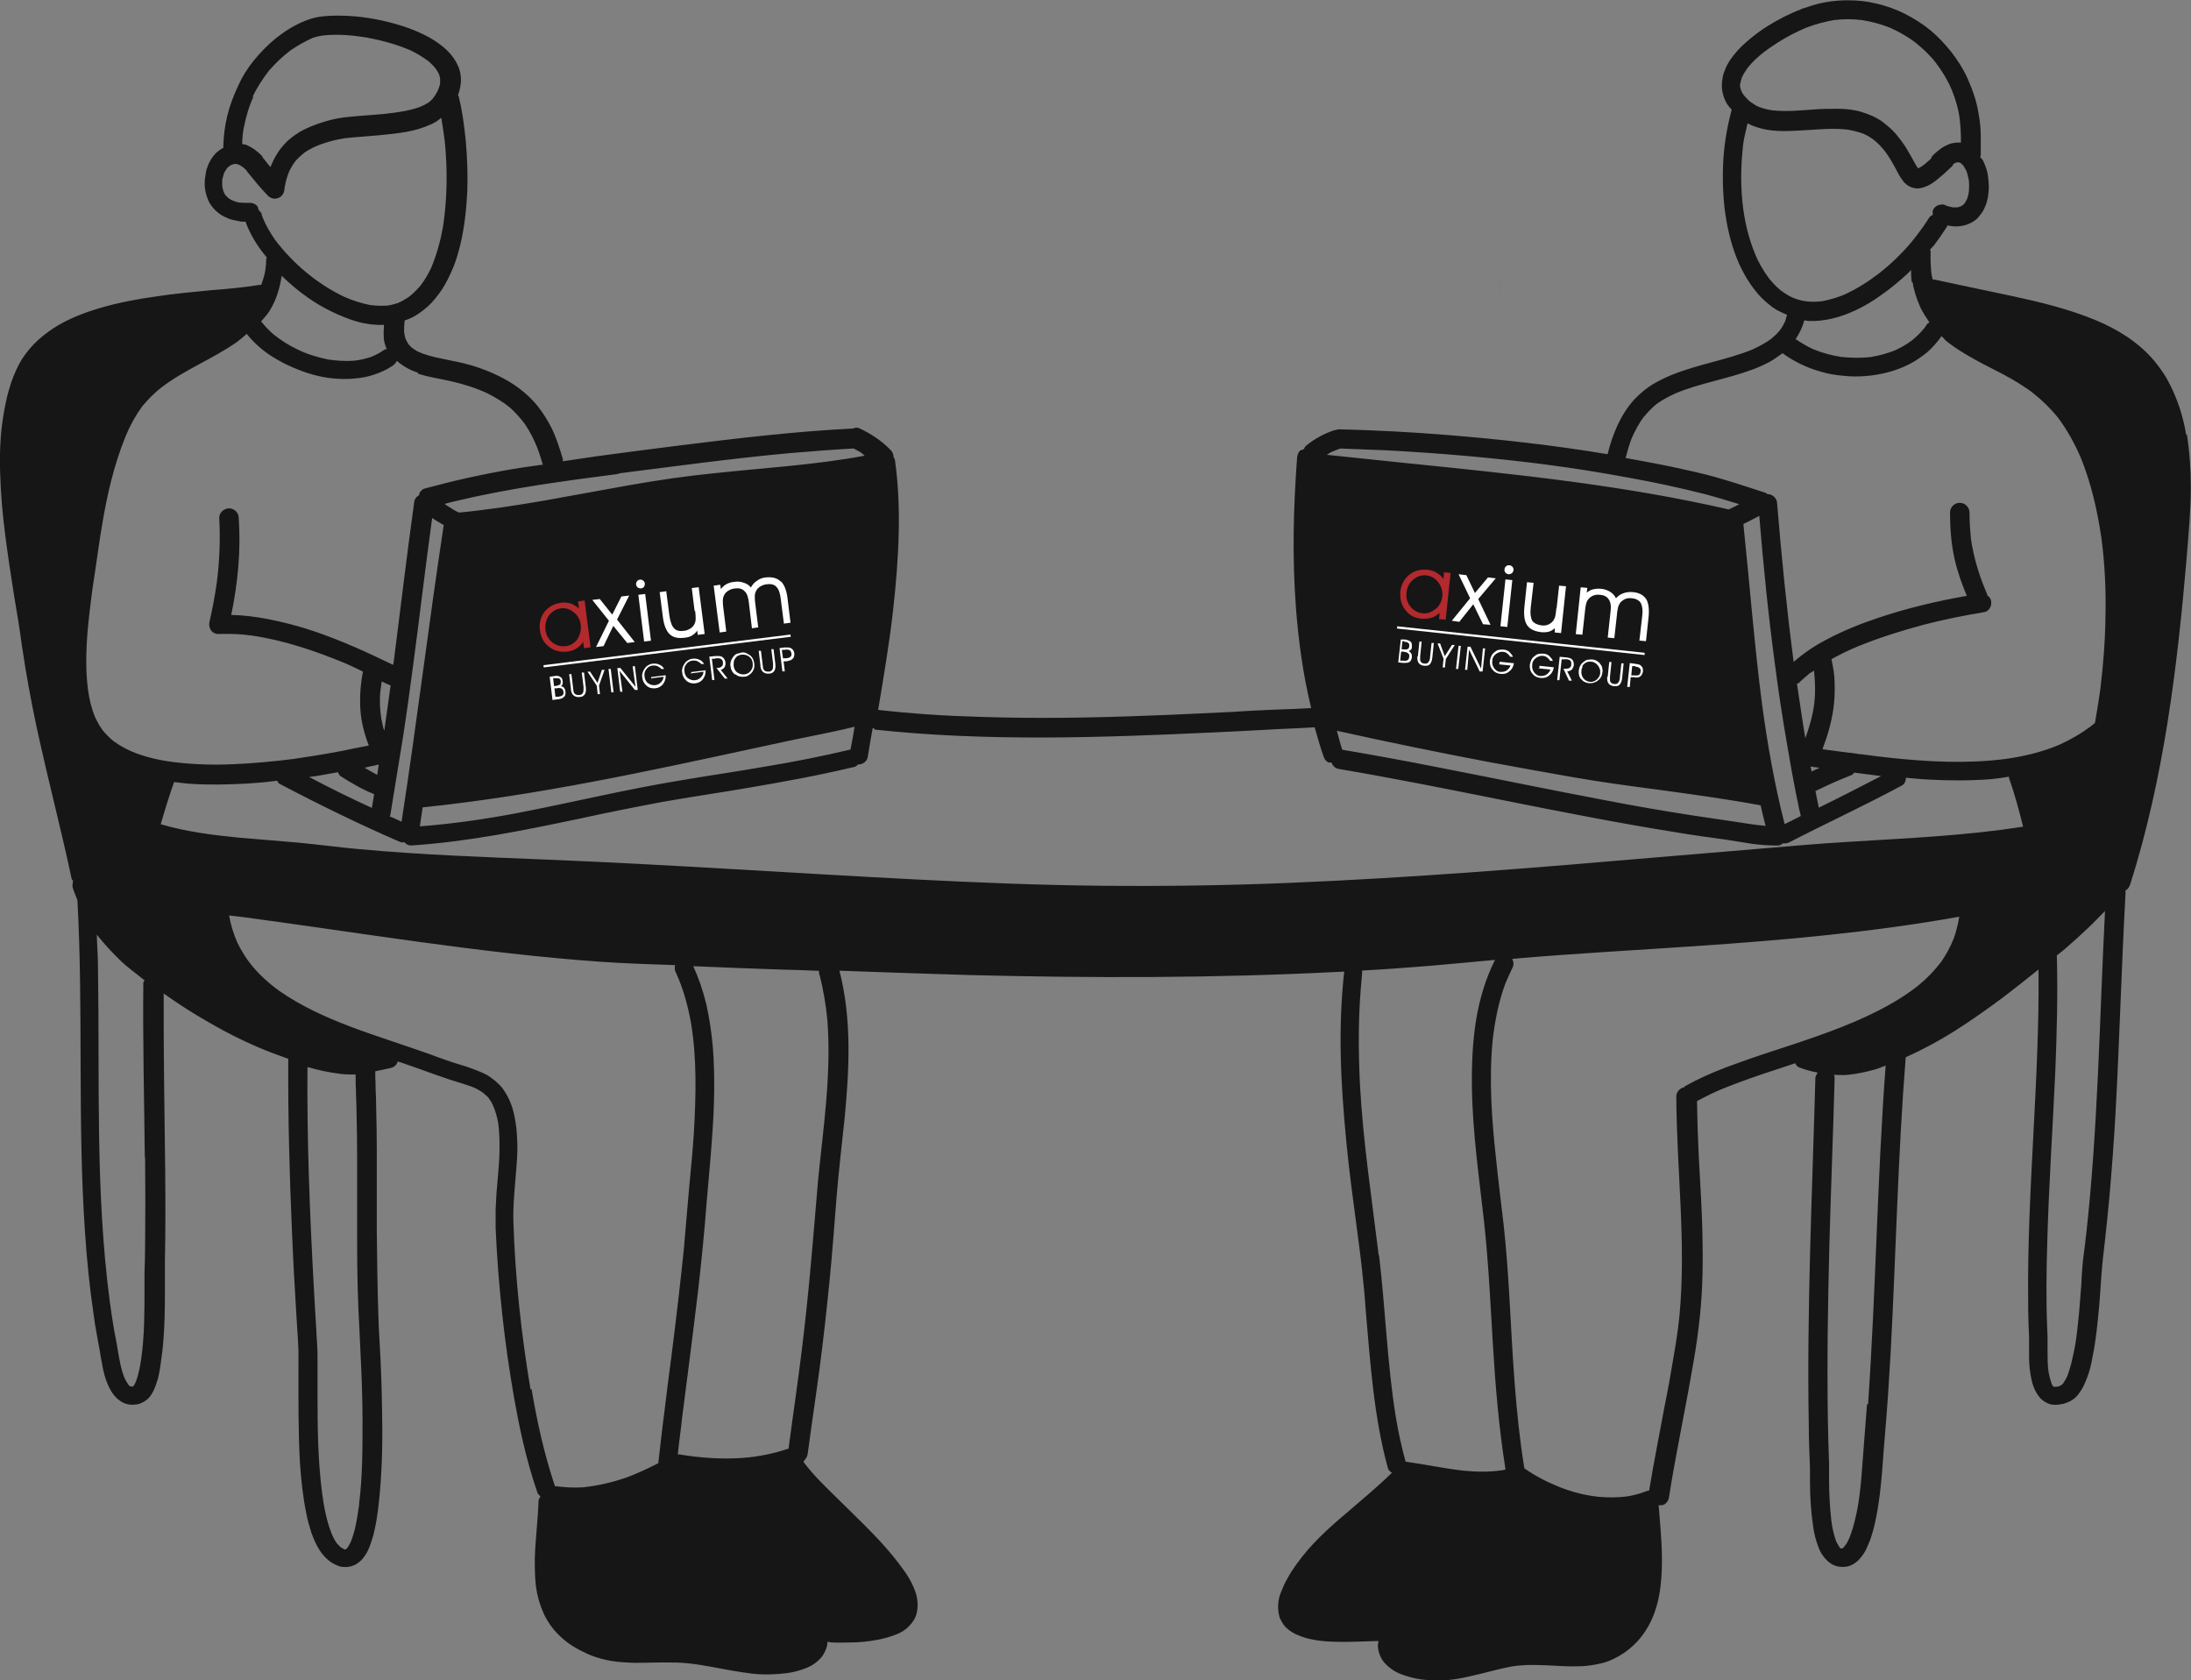 <?xml version="1.0" encoding="UTF-8"?> <svg xmlns="http://www.w3.org/2000/svg" id="Layer_2" data-name="Layer 2" viewBox="0 0 146.01 111.97"><rect x="0" y="0" width="146.01" height="111.97" fill="#808080" stroke="none"/><defs><style> .cls-1 { fill: #b2292e; } .cls-1, .cls-2, .cls-3 { stroke-width: 0px; } .cls-2 { fill: #161616; } .cls-3 { fill: #fff; } </style></defs><g id="Layer_2-2" data-name="Layer 2"><g><path class="cls-2" d="M99.91,18.73h0v.02h0c.06.52.15,1.06.21,1.58-.06-.54-.15-1.06-.21-1.6h0Z"></path><path class="cls-2" d="M145.69,28.99c-.15-.92-.4-1.83-.77-2.68-.17-.42-.37-.81-.6-1.21-.23-.37-.48-.71-.75-1.04-1.04-1.25-2.46-2.12-3.93-2.73-1.81-.75-3.73-1.21-5.64-1.62-1.71-.37-3.41-.71-5.1-1.08h-.1c-.02-.1-.06-.23-.08-.33-.06-.52-.08-1.02-.06-1.54,0-.04-.04-.08-.04-.12.12-.15.27-.27.37-.44.27-.35.5-.71.75-1.08.02-.04.02-.08.04-.1.25.06.5.08.73.06.37-.02.75-.15,1.04-.35.15-.1.27-.21.37-.35.12-.15.23-.29.31-.48.08-.17.15-.33.19-.52.06-.19.08-.4.1-.6.04-.35,0-.71-.04-1.06-.04-.33-.17-.67-.31-.98-.04-.1-.15-.19-.21-.29,0-.04.04-.06.04-.08v-1.33c0-.5-.06-1-.15-1.48-.12-.81-.4-1.58-.73-2.33-.29-.65-.67-1.23-1.1-1.79-.42-.52-.87-1-1.37-1.42-1.06-.85-2.31-1.5-3.64-1.79-.6-.15-1.23-.21-1.85-.21-.79,0-1.58.1-2.35.33-.15.04-.29.1-.44.15h-.02c-.08.02-.19.06-.27.08-.02,0-.04.04-.06.04-.77.29-1.54.69-2.23,1.12-.5.31-.96.67-1.39,1.04-.42.35-.79.77-1.1,1.21-.12.19-.23.37-.31.58-.06.12-.1.27-.15.4-.04.15-.06.31-.08.46-.06.5.06,1.02.31,1.46.08.15.21.27.33.42-.27,1.02-.46,2.06-.54,3.12-.08,1.12-.06,2.27.06,3.39.25,2.06.85,4.14,2.21,5.74.29.35.65.65,1,.92.29.21.62.35.96.5-.04.15-.08.27-.12.42-.1.21-.21.42-.35.6-.17.21-.37.4-.58.58-.4.29-.81.5-1.25.71-1.75.71-3.62.98-5.37,1.69-.46.19-.89.4-1.31.65-.44.27-.81.6-1.17.96-.94,1.02-1.48,2.35-1.81,3.68-3.58-.6-7.18-1-10.8-1.29-2.35-.19-4.72-.31-7.1-.37h0s-.17.02-.25.06h-.06c-.69.23-1.33.58-1.89,1.04-.08.06-.1.17-.15.23-.08.04-.19.04-.25.1-.12.12-.17.27-.19.46-.25,3.31-.33,6.66-.08,9.97.17,2.25.48,4.52,1.02,6.72-.79.04-1.56.08-2.35.1-.94.04-1.87.08-2.81.15-1.89.08-3.77.19-5.66.25-3.79.15-7.58.21-11.36.08-2.23-.06-4.45-.21-6.68-.46.37-2.23.75-4.43,1-6.68.19-1.69.33-3.37.37-5.08.04-1.62-.02-3.27-.25-4.89,0-.08-.08-.15-.1-.21,0-.02.02-.04,0-.06,0-.06-.02-.1-.04-.17-.04-.1-.1-.19-.19-.27-.56-.58-1.27-1.04-2-1.39-.08-.04-.17-.06-.25-.06s-.15.04-.23.06h-.04c-3.83.19-7.66.65-11.45,1.12-1.87.23-3.73.48-5.6.73-.75.1-1.48.23-2.23.33v-.15c-.21-.69-.42-1.37-.73-2.02-.27-.54-.58-1.04-.96-1.52-.69-.85-1.6-1.52-2.6-2-.54-.27-1.1-.48-1.69-.67-.42-.12-.85-.23-1.27-.31-.79-.17-1.62-.29-2.37-.62-.17-.08-.31-.19-.46-.29-.08-.08-.17-.17-.23-.25-.06-.1-.1-.21-.17-.31-.04-.15-.08-.31-.1-.46,0-.27,0-.52.04-.79h0c.1-.04.21-.06.29-.1.46-.19.87-.5,1.23-.81.37-.33.69-.75.98-1.17.29-.46.52-.94.73-1.44s.35-1.02.48-1.54c.27-1.14.4-2.33.46-3.52.04-1.12,0-2.25-.1-3.37-.1-1-.23-2.02-.48-3,0-.02-.04-.04-.04-.06.19-.52.27-1.08.12-1.62-.23-.81-.83-1.44-1.5-1.89-.37-.27-.79-.48-1.21-.67-.42-.19-.85-.35-1.29-.48-.94-.29-1.89-.48-2.87-.58-.42-.04-.81-.06-1.23-.06s-.85.02-1.27.08c-.37.06-.71.17-1.04.31-.69.29-1.31.69-1.87,1.14-.54.44-1.02.94-1.46,1.48-.42.52-.77,1.08-1.04,1.69-.29.62-.54,1.27-.71,1.96s-.25,1.37-.27,2.08c0,.02.02.04.02.06-.19.1-.37.23-.52.37-.27.29-.46.6-.58.98-.06.15-.08.29-.1.44-.04.21-.06.42-.06.62,0,.4.1.79.27,1.17.19.37.48.67.81.89.19.12.4.21.6.29.25.08.52.12.77.17h.27c.31.87.83,1.69,1.42,2.39,0,.04-.04.06-.04.12,0,.25-.02.48-.06.73-.04.33-.17.67-.27.98h-.15c-1.06.17-2.12.27-3.2.35-1.23.12-2.46.23-3.68.42-1.23.17-2.46.4-3.66.75-1.12.33-2.23.75-3.2,1.39-.46.31-.89.65-1.29,1.06-.37.4-.71.83-.96,1.31-.56,1.06-.85,2.21-1.04,3.39C.01,28.95-.03,30.24.01,31.53c.04,1.42.17,2.83.35,4.22.17,1.31.37,2.64.58,3.95.19,1.1.37,2.21.52,3.33.27,1.83.6,3.64.98,5.43.4,1.83.83,3.64,1.27,5.47.37,1.54.73,3.06,1.06,4.62,0,.06.06.08.1.15,0,.04-.04.1-.02.15h0c-.02.1-.04.21,0,.31.08.29.21.56.31.83.4,7.35,0,14.71.5,22.06.12,1.85.31,3.73.58,5.56.06.44.12.87.21,1.31.06.35.12.69.19,1.04.06.44.15.85.23,1.29.1.5.27,1,.54,1.46.25.42.67.81,1.17.89.15,0,.27.04.42,0,.12,0,.25-.02.37-.08.21-.08.37-.19.52-.33.27-.29.42-.65.54-1.02.15-.4.21-.81.27-1.23.08-.54.15-1.08.19-1.62.08-1.02.1-2.04.1-3.06v-2.23c.04-1.94.04-3.87.02-5.83-.04-4-.12-7.99-.1-11.99,1.02.73,2.06,1.39,3.14,2,1,.58,2.04,1.1,3.1,1.56.67.29,1.35.54,2.06.79-.02,3.85.08,7.72.25,11.57.08,1.94.19,3.87.31,5.83.04.69.1,1.39.12,2.08v1.08c0,2.12-.02,4.27.1,6.39.08,1.12.19,2.23.42,3.33.08.46.21.89.35,1.33.15.4.31.79.54,1.14.21.33.48.62.81.83.12.08.27.15.42.21s.27.08.44.08c.25.02.54-.06.77-.19.25-.15.44-.35.6-.6.17-.23.27-.52.37-.79.1-.29.19-.58.25-.89.19-.81.27-1.62.35-2.46.17-1.85.19-3.75.15-5.6-.02-1.52-.08-3.06-.17-4.58-.04-.6-.06-1.23-.08-1.83-.06-1.81-.08-3.64-.1-5.45v-5.47c0-.89-.02-1.79-.04-2.66,0-.46-.02-.94-.04-1.39,0-.23,0-.46-.02-.69v-.44c.35-.06.73-.15,1.08-.23.21-.06.35-.21.42-.42.4.12.77.27,1.17.4.62.21,1.25.46,1.89.67.58.21,1.19.37,1.79.58.29.1.56.25.81.42.12.1.25.21.37.33.12.17.23.33.31.52.17.37.27.77.35,1.17.1.73.1,1.48.08,2.21-.04.81-.12,1.62-.19,2.43-.02.37-.04.75-.06,1.12v1.25c.04.96.1,1.91.17,2.85.15,1.89.35,3.81.62,5.7.27,1.85.58,3.73,1,5.56.27,1.19.6,2.37,1,3.54.04.1.12.15.19.23v.02c-.04.08-.12.17-.12.27-.04,1.27-.21,2.54-.25,3.83,0,.65,0,1.27.08,1.91.08.6.25,1.19.5,1.75.25.56.62,1.08,1.06,1.5.54.54,1.21.92,1.89,1.23.79.35,1.66.52,2.54.56.83.06,1.66,0,2.5,0,.56,0,1.12,0,1.66.06.56.06,1.1.15,1.64.25.87.17,1.75.33,2.64.44.77.08,1.54.06,2.31-.04.44-.06.83-.17,1.25-.33.31-.12.6-.29.83-.52.25-.21.42-.5.52-.79.06-.15.08-.29.08-.44.1,0,.21.04.31.04.37.02.77,0,1.17,0,.6,0,1.21-.06,1.81-.17.46-.08.89-.21,1.31-.37.31-.12.62-.31.85-.56.23-.23.42-.52.5-.85.08-.33.08-.67.02-1.02-.06-.33-.19-.65-.33-.94-.15-.31-.33-.6-.54-.89-.5-.71-1.06-1.37-1.64-2-.65-.69-1.31-1.35-2-2.02-.62-.62-1.27-1.23-1.89-1.87-.42-.42-.81-.87-1.17-1.35.04-.04.06-.08.08-.12h0c.12-.12.19-.27.21-.44.25-1.89.54-3.79.79-5.68.25-1.89.46-3.81.65-5.7s.33-3.81.48-5.7c.15-1.77.35-3.52.54-5.29.31-3.25.48-6.6-.35-9.8,2.87.1,5.76.21,8.64.29,8.2.21,16.38.21,24.58-.21.15,0,.29-.02.42-.02-.21,1.87-.27,3.75-.23,5.64.04,1.89.19,3.81.37,5.7s.44,3.79.69,5.68c.12.94.25,1.85.35,2.79.1.89.19,1.81.25,2.73.31,3.54.54,7.12,1.48,10.55.04.15.15.23.27.31-.98.96-2.02,1.81-3.06,2.71-1.21,1.02-2.37,2.08-3.29,3.37-.21.29-.42.6-.6.94-.19.31-.33.65-.46.98-.19.48-.23,1.02-.1,1.54.02.12.08.23.15.35.04.08.08.15.12.21.08.1.15.19.25.27.1.1.23.19.33.25.19.12.4.21.62.29s.46.15.69.19c.69.15,1.42.17,2.12.17.77,0,1.56-.04,2.33-.06,0,.12-.04.23-.04.33.02.33.12.65.29.92.19.29.46.52.75.71.12.08.27.15.4.21.21.08.44.17.67.23.52.15,1.08.21,1.62.23.89.04,1.79-.12,2.64-.33.85-.19,1.69-.44,2.54-.6.35-.06.73-.08,1.08-.1.42,0,.81,0,1.23.02.79.04,1.58.1,2.39.06.4-.02.79-.08,1.19-.17.42-.08.81-.25,1.19-.46.27-.15.54-.33.77-.52.27-.23.52-.46.73-.73.81-.98,1.21-2.21,1.35-3.45.15-1.27.1-2.56,0-3.85-.04-.5-.08-.98-.12-1.48,0-.02-.02-.04-.02-.06.12,0,.27,0,.4-.06.12-.08.25-.23.29-.4.29-1.89.67-3.77,1.02-5.66.19-.94.35-1.87.52-2.83.17-.94.33-1.89.44-2.85.25-1.91.31-3.85.27-5.76-.02-1.89-.15-3.79-.25-5.68-.06-1.23-.1-2.46-.12-3.7.31-.17.65-.33.98-.5.89-.42,1.83-.75,2.75-1.08.94-.33,1.87-.62,2.81-.94.06.08.1.19.21.25.42.17.85.29,1.29.37-.06.1-.12.21-.15.33-.21,7.72-.58,15.46-.44,23.18,0,.94.04,1.87.08,2.81v.92c0,1,.06,2,.21,3,.06.46.17.89.33,1.33.08.21.17.42.29.58.15.21.31.4.52.54.33.25.81.31,1.21.21.21-.06.4-.17.56-.31.17-.12.27-.29.4-.44.1-.15.19-.29.25-.44.1-.23.21-.46.29-.71.15-.46.27-.92.35-1.37.21-1.02.31-2.04.4-3.08.06-.73.1-1.46.17-2.21.17-1.91.29-3.85.4-5.76.35-6.53.48-13.09,1-19.6,1.12-.5,2.19-1.08,3.23-1.73,1.12-.71,2.21-1.48,3.27-2.27.79-.6,1.58-1.23,2.35-1.85.08,7.37-.77,14.71-.69,22.06,0,.46,0,.92.02,1.37,0,.37.04.75.04,1.12v1.29c0,.52.06,1.02.17,1.52.1.46.29.89.6,1.23.17.17.37.29.6.37.27.08.56.06.83,0,.1,0,.21-.06.33-.1.1-.04.21-.08.31-.15.17-.1.31-.23.42-.37.12-.17.23-.31.33-.5.1-.21.21-.44.29-.67.17-.44.27-.89.35-1.35.23-1.1.33-2.23.44-3.35.08-.92.12-1.85.21-2.77.04-.52.12-1.04.17-1.56.1-.94.21-1.89.29-2.83.17-1.89.31-3.79.42-5.7.27-4.91.4-9.82.67-14.71,0-.06,0-.1-.02-.17h.04c.15-.1.23-.23.29-.4,2.25-7.08,3.14-14.48,3.77-21.85.12-1.54.27-3.08.27-4.62,0-1.19-.08-2.37-.27-3.56l-.04.1ZM127.46,18.81c.08.56.27,1.1.5,1.64.17.37.4.71.62,1.04-.06.04-.15.08-.19.15-.04.06-.08.12-.12.19-.25.31-.54.6-.85.85-.35.27-.73.48-1.14.67-.52.21-1.06.35-1.6.44-.65.08-1.31.06-1.96,0-.65-.1-1.29-.27-1.89-.52-.42-.19-.79-.42-1.17-.67.27-.4.46-.81.58-1.25.1,0,.21.04.33.04.5.02,1-.04,1.48-.15.56-.12,1.1-.33,1.6-.56.58-.27,1.14-.6,1.66-.98.67-.46,1.29-.98,1.87-1.52.06-.06.1-.12.17-.19.02.29,0,.56.06.85l.04-.04ZM115.98,5.56c.02-.12.06-.27.1-.4.1-.21.23-.42.37-.62.33-.42.73-.79,1.17-1.12.81-.6,1.69-1.12,2.62-1.52.08-.04.17-.06.25-.1.56-.21,1.12-.35,1.71-.46.62-.08,1.27-.08,1.89,0,.65.1,1.25.27,1.85.5.6.27,1.19.6,1.71,1,.52.42,1,.87,1.39,1.39.42.56.77,1.14,1.04,1.79.25.62.44,1.27.52,1.94.06.52.08,1.02.08,1.54h-.19c-.12,0-.25.02-.35.04-.17.02-.33.1-.48.17s-.27.15-.37.23c-.19.15-.37.29-.54.48-.04.04-.04.1-.06.15-.15.12-.27.25-.42.37-.12.1-.27.19-.42.27h-.04s0-.02-.02-.04c-.15-.21-.27-.46-.4-.69-.21-.37-.42-.75-.69-1.1-.17-.23-.35-.46-.56-.67-.21-.21-.44-.4-.67-.58-.42-.31-.92-.52-1.42-.67s-1.04-.21-1.56-.21-1.02,0-1.52.04c-.96.06-1.91.17-2.87.06-.31-.04-.6-.12-.89-.23-.21-.08-.37-.21-.56-.33-.15-.12-.29-.27-.42-.42-.08-.1-.15-.21-.19-.33-.04-.08-.06-.19-.08-.27v-.29.08ZM117.85,18.5c-.35-.48-.67-1.02-.89-1.58-.4-.96-.65-1.98-.79-3-.19-1.44-.17-2.89,0-4.33.06-.46.19-.92.29-1.37.52.27,1.1.42,1.69.48.81.08,1.64,0,2.46-.04.83-.06,1.69-.12,2.52-.02.35.06.71.15,1.04.27.25.1.48.25.69.4.29.23.54.5.77.79.29.4.54.83.77,1.27.08.17.17.33.27.48.06.1.15.19.21.29.08.08.19.17.27.23.17.12.4.17.6.19.25,0,.5-.08.73-.19.27-.12.5-.31.73-.5.31-.25.62-.54.92-.83.02-.02,0-.06.04-.1.04-.02.08-.06.12-.08.04,0,.1-.04.15-.04h.08s.04,0,.08.02c.04,0,.06.04.1.06.04.04.1.1.15.15.06.1.12.21.19.33.08.21.12.42.17.65.02.25.02.48,0,.73-.02.17-.06.33-.12.5-.04.08-.1.19-.15.27-.04.04-.08.1-.15.15-.04.04-.1.06-.15.08-.06.02-.12.04-.19.06h-.31c-.19-.04-.4-.08-.56-.17-.15-.06-.35,0-.5.06-.15.08-.25.23-.29.37,0,.08.02.15.02.23-.08.06-.17.08-.23.17-.29.46-.6.89-.94,1.33-.35.46-.75.89-1.17,1.31s-.81.75-1.25,1.1c-.73.56-1.52,1.06-2.37,1.44-.48.19-.96.33-1.46.42-.35.04-.69.04-1.04,0-.29-.04-.58-.12-.85-.23-.29-.12-.54-.29-.81-.48-.31-.25-.58-.54-.83-.85h0ZM109.59,27.74c.23-.29.5-.56.77-.79.42-.31.87-.54,1.33-.75,1.62-.67,3.39-.94,5.06-1.56.42-.15.81-.33,1.21-.54.29-.17.56-.37.83-.56h0c.77.56,1.64.98,2.56,1.23.48.15.98.23,1.48.27.5.06,1,.06,1.5.02,1.02-.08,2-.33,2.91-.79.44-.23.83-.5,1.21-.81.35-.31.67-.69.94-1.06.1.1.19.21.29.31.75.6,1.6,1.08,2.46,1.54.89.46,1.79.89,2.62,1.44.27.17.54.35.79.56.58.46,1.1.98,1.58,1.56.62.83,1.12,1.73,1.52,2.66.71,1.73,1.12,3.56,1.39,5.39.23,1.73.31,3.48.27,5.22-.02,1.64-.15,3.29-.35,4.91-.1.73-.23,1.46-.35,2.19-.1.08-.21.17-.31.25-.65.48-1.33.87-2.08,1.21-1.14.48-2.35.77-3.58.94-2.56.33-5.16.19-7.7-.08-.62-.06-1.25-.15-1.85-.23-.17,0-.31-.04-.48-.06-.08,0-.15-.02-.23-.04h-.12c-.31-.04-.6-.08-.92-.12-.29-.04-.6-.08-.89-.12.33-.87.6-1.77.73-2.71.08-.56.1-1.12.08-1.71,0-.52-.1-1.06-.21-1.58.56-.31,1.14-.6,1.75-.85,1.42-.58,2.89-1.04,4.37-1.44,1.35-.35,2.71-.62,4.08-.85.15-.02.31-.17.37-.29.08-.15.1-.33.06-.5-.04-.15-.15-.25-.25-.33,0-.02,0-.06-.02-.1-.04-.1-.08-.19-.12-.29-.44-1.06-.77-2.19-.94-3.33-.06-.6-.1-1.19-.1-1.79,0-.35-.29-.65-.65-.65s-.65.29-.65.65c0,1.04.08,2.1.31,3.12.19.83.48,1.64.81,2.43-2.02.35-4.02.83-5.95,1.48-1.19.4-2.35.87-3.45,1.46-.77.4-1.48.89-2.14,1.46-.46-3.5-.81-7.01-1.1-10.53,0-.17-.06-.33-.19-.46s-.29-.19-.46-.19h0s-.06-.06-.1-.08c-.92-.29-1.81-.6-2.73-.87-.87-.27-1.75-.48-2.62-.67-1.33-.31-2.66-.54-4-.79.12-.46.25-.92.42-1.35.23-.5.48-.98.81-1.42l.04.02ZM89.46,49.99c-.15-.42-.25-.87-.37-1.29,3.37.75,6.74,1.44,10.11,2.08,1.89.35,3.77.69,5.66,1.02,1.87.33,3.77.58,5.66.83,2.27.31,4.54.62,6.81,1.04.1.46.21.92.33,1.37-.71-.06-1.42-.19-2.12-.29-.94-.15-1.89-.27-2.83-.42-1.87-.29-3.77-.62-5.64-.98-3.75-.71-7.47-1.48-11.22-2.21-2.12-.42-4.25-.81-6.37-1.17h-.02ZM118.93,54.92c-.67-2.62-1.14-5.29-1.5-7.95-.52-4-.83-8.03-1.25-12.05.35-.17.71-.35,1.06-.54.27,3.29.6,6.6,1.04,9.86.23,1.79.5,3.58.81,5.35.15.85.29,1.73.46,2.58.08.46.17.89.27,1.35.04.23.08.46.15.67,0,.06.02.12.04.19-.35.19-.71.35-1.08.54h0ZM120.89,44.68v.04c.08.75.1,1.52,0,2.27s-.33,1.5-.58,2.21c-.21-1.21-.37-2.43-.56-3.64.04-.02.08,0,.12-.04.23-.23.48-.44.73-.65.08-.06.19-.1.27-.17l.02-.02ZM120.72,51.42c0-.1-.04-.21-.06-.33h.06-.04c.19.02.4.06.58.08-.19.08-.35.15-.54.25h0ZM121.2,53.8c-.04-.17-.06-.33-.1-.5-.04-.21-.08-.4-.12-.6h.04c.56-.27,1.12-.54,1.69-.77.19-.08.37-.15.56-.23.04-.02.1-.04.15-.06.06-.04.08-.08.15-.15.6.08,1.19.15,1.79.23-1.37.71-2.75,1.42-4.14,2.1v-.02ZM103.09,30.97c1.79.23,3.58.52,5.37.85,1.75.31,3.5.69,5.2,1.12.62.17,1.25.35,1.85.54.12.04.25.08.4.12-.23.12-.48.25-.71.35-7.03-1.62-14.23-2.35-21.41-3.08-1.79-.19-3.58-.37-5.37-.56.08-.04.15-.1.23-.15.21-.1.44-.19.67-.27h0c1.02.04,2.04.08,3.06.12,3.6.19,7.18.5,10.74.96l-.02-.02ZM58.27,48.62c7.51.81,15.09.54,22.62.19,1.12-.06,2.25-.1,3.37-.17s2.25-.1,3.35-.17c.19.67.37,1.31.6,1.96.06.17.15.29.29.37.06.04.15,0,.23.02.08.21.23.37.46.42,7.51,1.27,14.94,3.02,22.46,4.22,1.12.19,2.27.35,3.39.5.56.08,1.12.19,1.69.27.58.08,1.17.12,1.75.12.12,0,.23-.06.33-.15.15.02.29,0,.42-.06,2.5-1.29,5.04-2.46,7.51-3.79.19-.1.27-.31.27-.52.48.04.98.1,1.46.12,1.39.08,2.79.08,4.18-.02.42-.04.83-.1,1.23-.17v.08c.37,1.06.67,2.14.94,3.25-3.89.62-7.83.77-11.74,1.02-2.06.12-4.1.31-6.16.48s-4.14.35-6.2.52c-8.26.71-16.55,1.39-24.85,1.73-4.14.17-8.28.23-12.42.19s-8.26-.21-12.4-.42c-8.26-.42-16.52-1-24.79-1.33-4.1-.17-8.2-.31-12.3-.69-1.37-.12-2.75-.31-4.14-.44-1.31-.12-2.62-.21-3.93-.33-1.75-.17-3.5-.4-5.18-.89.27-.94.56-1.87.89-2.81.4.04.79.1,1.19.12,1.23.08,2.46.04,3.66-.02.67-.04,1.35-.1,2.02-.19.04.08.08.17.17.21,2.6,1.37,5.24,2.66,7.93,3.83.04.02.1.04.15.06.08.02.17,0,.23,0,.12.15.31.23.52.21,3.75-.25,7.43-1,11.09-1.77,1.83-.4,3.68-.77,5.54-1.12,1.85-.33,3.73-.6,5.6-.92,2.37-.4,4.74-.83,7.1-1.39.06,0,.1-.02.17-.04.08-.04.15-.08.21-.15.31,0,.6-.19.65-.52.1-.65.21-1.27.33-1.91h.04l.1.08ZM25.43,45.41c.19.1.4.19.6.27-.15,1.02-.27,2.02-.42,3.02-.04-.1-.08-.23-.1-.33-.15-.62-.21-1.25-.19-1.89,0-.35.08-.71.12-1.08l-.02.02ZM28.78,34.51c.25.17.52.33.79.48-1,6.58-1.79,13.19-2.81,19.77-.27-.12-.52-.25-.79-.35,0-.02.04-.04.04-.08.27-1.71.56-3.41.83-5.1.27-1.73.5-3.45.73-5.18.42-3.16.79-6.35,1.23-9.53h-.02ZM28.23,53.8c7.58-.79,15-2.41,22.43-4.02,1.19-.25,2.37-.52,3.56-.75.92-.19,1.83-.37,2.73-.6-.08.5-.17,1.02-.27,1.52-1.85.44-3.7.81-5.58,1.12-1.87.33-3.77.6-5.64.92-3.7.6-7.37,1.5-11.07,2.21-2.12.4-4.27.71-6.41.87.06-.42.12-.85.19-1.27h.06ZM25.24,50.95c-.04.23-.06.46-.1.69-.29-.15-.56-.31-.85-.48.08,0,.19-.04.27-.06.23-.04.46-.1.69-.15ZM22.53,51.49s.08.19.19.25c.33.21.67.42,1,.6.4.23.79.42,1.21.58h0c-.04.31-.1.62-.15.92-1.42-.65-2.81-1.33-4.18-2.06.33-.04.65-.08.98-.15.31-.06.65-.12.96-.17v.02ZM41.22,31.55c3.79-.48,7.58-1,11.38-1.35,1.42-.12,2.83-.23,4.25-.31h.04c.15.08.31.17.46.25.1.06.19.17.27.23-3.33.62-6.7.81-10.05,1.17-1.87.19-3.75.46-5.6.79-1.87.33-3.77.69-5.64,1.02-1.89.33-3.81.62-5.74.81h0c-.23-.1-.44-.23-.65-.37-.1-.06-.21-.12-.31-.21.23-.06.44-.12.67-.17,3.6-.87,7.26-1.35,10.93-1.83v-.02ZM27.88,24.91c.71.23,1.46.33,2.19.5.83.19,1.64.44,2.43.81.52.27,1.02.56,1.48.94.37.33.71.71,1,1.1.35.52.62,1.06.85,1.64.12.33.23.67.33,1.02,0,.02.02.02.04.04-.69.1-1.39.19-2.08.31-1.96.33-3.91.77-5.83,1.29-.15.04-.29.19-.35.33v.1c-.17.1-.29.23-.33.42-.48,3.45-.89,6.91-1.33,10.36-.02.19-.04.35-.08.54-1.71-.83-3.45-1.62-5.24-2.23-1.02-.35-2.08-.62-3.14-.83-.79-.15-1.6-.25-2.41-.27.44-2.12.65-4.29.5-6.45,0-.17-.06-.33-.19-.46s-.29-.19-.46-.19c-.33,0-.67.29-.65.65.08,1.46.02,2.91-.17,4.35-.12.85-.29,1.73-.48,2.56-.04.17-.02.33.06.5.1.19.33.33.56.31.73-.02,1.44,0,2.16.1,2.16.31,4.25,1.02,6.26,1.85.4.17.79.37,1.19.56-.17.85-.23,1.71-.17,2.58.06.81.27,1.6.56,2.35h-.04c-.21.04-.4.08-.6.12-.46.08-.89.19-1.35.27-1,.19-2.02.35-3.04.5-1.33.17-2.66.29-4.02.35-1.33.06-2.68.02-4.02-.15-.92-.12-1.85-.33-2.71-.69-.44-.19-.85-.42-1.25-.71-.25-.21-.48-.44-.69-.69-.21-.27-.37-.58-.52-.89-.25-.6-.4-1.23-.48-1.87-.25-1.98-.04-4,.21-5.97.08-.69.19-1.37.29-2.04.15-.98.27-1.94.44-2.91.33-2,.79-4.02,1.56-5.91.29-.71.65-1.37,1.1-2,.4-.48.83-.92,1.31-1.29,1.56-1.19,3.41-1.89,5.02-3.02.23-.17.44-.35.65-.54.5.62,1.12,1.17,1.81,1.58.4.25.81.46,1.25.65s.87.35,1.33.48c.89.25,1.83.35,2.75.27.48-.04.94-.12,1.37-.27s.85-.33,1.23-.6c.04-.04.08-.06.12-.1.06-.06.1-.15.15-.21.4.35.87.62,1.37.77l.04.06ZM20.51,19.83c.5.35,1.04.67,1.6.94.56.27,1.12.5,1.71.67.54.15,1.12.23,1.69.21h.08c-.02.33-.04.67,0,1.02.04.21.1.42.19.6-.06,0-.12,0-.17.04-.29.21-.58.35-.89.48-.37.12-.75.21-1.14.25-.56.04-1.14,0-1.71-.08-.71-.15-1.39-.35-2.04-.67-.58-.27-1.12-.62-1.62-1.02-.29-.25-.56-.54-.81-.85.21-.25.42-.46.58-.73.44-.71.67-1.5.79-2.31.54.52,1.12,1.02,1.73,1.44l.02.02ZM16.81,6.49c.31-.65.69-1.23,1.12-1.79.44-.5.92-.96,1.44-1.35.46-.31.96-.6,1.48-.83.25-.08.54-.15.81-.17.92-.08,1.85,0,2.77.15,1.02.19,2.02.46,2.96.87.42.21.81.44,1.19.73.17.15.33.31.46.48.08.12.15.23.21.35.04.1.06.21.08.31v.33c-.04.17-.08.31-.15.46-.1.21-.23.4-.35.56-.08.08-.17.17-.25.23-.19.12-.4.23-.6.31-.75.27-1.56.37-2.35.46-.83.08-1.64.12-2.48.21-.83.08-1.64.31-2.41.62-.35.15-.71.31-1.02.54-.19.12-.37.27-.54.42-.17.15-.31.33-.46.5-.27.35-.48.73-.65,1.14,0,.04-.04.08-.04.12-.19-.21-.35-.44-.54-.67v-.04c-.17-.19-.35-.33-.54-.48-.19-.12-.37-.23-.58-.31-.08-.02-.15-.02-.23-.04,0-.35.04-.71.1-1.06.15-.75.35-1.46.67-2.14l-.08.08ZM17.37,14.15s-.1-.12-.15-.19c-.02-.08-.02-.17-.08-.23-.1-.12-.29-.21-.44-.21-.25,0-.52,0-.77-.02-.17-.04-.31-.08-.46-.15-.1-.04-.19-.1-.27-.17l-.19-.19c-.04-.08-.1-.17-.12-.25-.04-.1-.06-.23-.08-.33v-.44c.04-.15.08-.29.12-.44.06-.1.12-.21.19-.31.06-.06.12-.12.19-.17.04-.02.1-.06.15-.08.04,0,.08-.02.15-.04h.15c.06,0,.12.04.19.06.1.06.21.12.29.19.06.06.15.12.21.21v.02c.46.56.89,1.1,1.39,1.62.17.17.4.25.62.19.1-.02.21-.08.29-.15.12-.12.19-.27.21-.46,0-.06,0-.1.02-.17.06-.37.17-.73.31-1.06.12-.23.25-.46.42-.67.17-.19.37-.37.58-.54.33-.23.69-.4,1.06-.54.42-.15.83-.27,1.25-.35.29-.06.58-.1.89-.12,1.19-.1,2.39-.17,3.58-.37.58-.1,1.14-.27,1.69-.52.23-.1.44-.25.65-.42.08.52.17,1.04.23,1.56.19,1.89.17,3.83-.12,5.72-.17.94-.42,1.85-.79,2.73-.21.44-.46.87-.77,1.25-.23.25-.46.48-.73.69-.23.15-.46.29-.73.4-.25.08-.5.15-.75.17-.35.02-.73,0-1.08-.04-.6-.12-1.19-.31-1.75-.56-.92-.44-1.77-1-2.54-1.64s-1.46-1.37-2.06-2.16c-.31-.46-.6-.94-.81-1.46-.04-.1-.08-.23-.1-.33l-.02-.02ZM9.67,77.13c.02,1.94.02,3.87,0,5.83,0,.62-.02,1.27-.04,1.89v1c0,1.54,0,3.1-.21,4.64-.08.54-.17,1.08-.37,1.6-.04.08-.08.19-.15.27,0,0-.02.02-.04.04h-.17s-.04-.02-.06-.04c-.04-.04-.08-.08-.1-.12-.08-.12-.17-.27-.23-.4-.25-.62-.35-1.27-.46-1.91-.06-.42-.15-.83-.23-1.25-.1-.62-.21-1.27-.29-1.91-.98-7.37-.67-14.82-.79-22.25,0-.75-.06-1.48-.08-2.23.48.6,1.02,1.19,1.58,1.73.5.48,1.06.87,1.6,1.31-.02.06-.08.1-.08.19-.04,3.87.06,7.76.1,11.63l.02-.02ZM23.93,100.25c0,.1-.02.21-.04.31-.1.73-.23,1.48-.5,2.16-.06.15-.15.29-.23.42-.04.04-.06.08-.1.1,0,0-.02,0-.04.02h-.02s-.06,0-.08-.02c-.06-.04-.15-.08-.21-.12-.08-.08-.17-.17-.25-.25-.15-.21-.27-.44-.37-.69-.33-.83-.5-1.75-.62-2.64-.29-2.21-.31-4.43-.31-6.64v-2.58c0-.56-.06-1.12-.08-1.69-.06-.98-.12-1.94-.17-2.91-.27-4.87-.46-9.74-.42-14.61.73.21,1.48.37,2.23.46.33.04.67.04.98.04v.31c0,.23,0,.46.02.69,0,.5.04,1,.04,1.52.02.98.04,1.94.04,2.91v5.81c0,1.89.04,3.81.15,5.7.02.44.04.85.06,1.29.08,1.62.15,3.23.15,4.85,0,1.85,0,3.7-.23,5.54l.02.02ZM35.35,92.57c-.62-3.7-1.02-7.45-1.14-11.2-.02-.77.04-1.54.1-2.29.06-.81.15-1.62.17-2.43,0-.77-.04-1.56-.21-2.33-.12-.58-.35-1.17-.69-1.66-.12-.19-.27-.35-.44-.5-.15-.15-.33-.27-.5-.4-.33-.23-.73-.37-1.12-.52-.44-.17-.87-.29-1.29-.42-.52-.17-1.02-.35-1.52-.54-1.81-.65-3.64-1.21-5.43-1.89-1.62-.62-3.23-1.35-4.66-2.35-.67-.48-1.29-1.04-1.81-1.66-.4-.48-.73-1.02-1-1.58-.25-.58-.44-1.17-.54-1.79.29.04.58.06.87.1,7.93,1.06,15.84,2.41,23.81,2.98,1.69.12,3.37.17,5.06.23,0,.02-.04.02-.04.06v.17c0,.12.04.23.1.31v.02c.48,1.04.77,2.16.98,3.29.4,2.41.33,4.89.19,7.33-.08,1.21-.19,2.39-.31,3.6-.12,1.27-.21,2.54-.33,3.81v-.02.17-.08c-.25,2.46-.54,4.91-.85,7.37-.17,1.27-.33,2.52-.48,3.79-.15,1.12-.27,2.25-.4,3.37-.67.35-1.33.65-2.02.92-.98.35-1.98.58-3,.69-.62.04-1.25,0-1.87-.08-.71-2.12-1.19-4.29-1.56-6.49l-.06.06ZM54.6,64.91c.27,1.02.44,2.06.54,3.12.27,3.54-.27,7.08-.62,10.59-.08.89-.15,1.81-.23,2.73-.08.96-.17,1.91-.25,2.87-.17,1.91-.37,3.81-.6,5.7-.27,2.21-.6,4.41-.89,6.62-.98.33-2,.54-3.04.62-1.42.1-2.83,0-4.22-.23-.04,0-.08,0-.12-.02h0c.08-.83.21-1.64.29-2.46.12-.96.25-1.91.37-2.87.25-1.91.48-3.83.71-5.72.21-1.87.4-3.73.54-5.6.12-1.48.27-2.93.37-4.41.15-2,.21-4,.06-5.99-.08-.98-.23-1.98-.44-2.93-.21-.87-.5-1.73-.87-2.54,2,.08,4.02.17,6.01.23.79.02,1.58.04,2.37.08v.21h.02ZM91.88,83.68c-.46-3.79-1.04-7.55-1.25-11.38-.12-2.39-.12-4.79.12-7.16,0-.08,0-.15.02-.23v-.23c1.5-.08,2.98-.19,4.47-.31,1.46-.12,2.91-.27,4.39-.4-.62,1.23-1.02,2.58-1.25,3.93-.25,1.5-.31,3.04-.29,4.56.04,3,.48,5.99.81,8.97.29,2.66.42,5.37.58,8.05.17,2.83.4,5.64.85,8.45-.1.02-.19.06-.29.06-.83.12-1.69.1-2.52.02-1.29-.15-2.56-.42-3.85-.6-.27-.98-.48-1.96-.65-2.96-.58-3.58-.69-7.2-1.12-10.8l-.04.02ZM114.93,71.17c-.92.35-1.81.75-2.66,1.23,0,0,0,.04-.04.06-.29.06-.52.31-.52.62.02,4.87.67,9.74.21,14.61-.1.98-.25,1.94-.42,2.91-.17,1.02-.35,2.04-.56,3.06-.35,1.89-.73,3.79-1.04,5.68h-.08c-.42.17-.85.29-1.29.37-.67.1-1.35.1-2.02.04-.92-.1-1.79-.33-2.64-.67-.81-.33-1.58-.73-2.29-1.23v-.02c-.6-3.7-.77-7.45-.98-11.18-.1-1.69-.21-3.37-.4-5.06-.17-1.46-.35-2.89-.5-4.35-.29-2.62-.48-5.27-.23-7.91.15-1.29.4-2.58.85-3.79.15-.35.31-.71.48-1.06.1-.19.06-.4-.02-.58.15,0,.29-.02.46-.04,3.91-.33,7.85-.54,11.78-.81,5.89-.4,11.76-.92,17.56-1.96,0,0-.02.02-.02.04-.04.27-.1.52-.17.79-.06.23-.12.44-.21.67-.21.52-.48,1.02-.81,1.5-.44.58-.94,1.1-1.5,1.56-1.08.87-2.31,1.54-3.56,2.12-2.04.94-4.18,1.62-6.33,2.33-1.02.33-2.04.69-3.04,1.06l-.02-.02ZM124.42,93.57c-.08,1.17-.19,2.33-.27,3.52-.06.85-.12,1.71-.23,2.54-.06.52-.15,1.02-.27,1.52-.1.46-.23.89-.4,1.33-.08.19-.17.37-.29.52-.04.04-.08.1-.12.15,0,0-.04.02-.06.04h-.1s-.04,0-.04-.02c-.04-.02-.06-.06-.08-.1-.06-.1-.12-.21-.19-.33-.17-.46-.27-.94-.33-1.42-.1-.89-.15-1.81-.15-2.71v-1.1c-.04-.96-.06-1.94-.08-2.89-.06-3.87,0-7.74.1-11.61.1-3.7.25-7.41.35-11.13,0-.08,0-.19-.06-.25.31,0,.62.04.94,0,.6-.06,1.21-.19,1.79-.35.25-.06.5-.19.73-.27-.56,7.51-.65,15.05-1.17,22.56l-.06.02ZM139.01,82.37c-.06.65-.17,1.29-.23,1.94-.04.44-.06.87-.08,1.31-.08,1.12-.17,2.23-.31,3.35-.06.5-.15,1-.27,1.5-.08.42-.21.83-.35,1.23-.08.17-.17.33-.27.48-.04.04-.08.08-.12.12-.02,0-.04.02-.06.04-.08.04-.17.06-.27.08h-.19s-.04-.04-.06-.06c-.04-.06-.08-.12-.1-.21-.08-.25-.15-.5-.19-.77-.06-.46-.06-.89-.06-1.35v-.6c0-.27,0-.56-.02-.83-.08-1.91-.06-3.83,0-5.76.1-3.85.37-7.68.54-11.53.1-2.54.17-5.06.1-7.6v-.04c.25-.19.48-.37.71-.58.46-.4.89-.79,1.33-1.21.4-.37.77-.77,1.17-1.17-.37,7.22-.46,14.48-1.27,21.69l.02-.02Z"></path></g><g><rect class="cls-3" x="36.16" y="43.31" width="16.59" height=".15" transform="translate(-5 5.8) rotate(-7.07)"></rect><path class="cls-1" d="M38.49,42.58c-.21.29-.46.44-.79.48s-.62-.04-.89-.25c-.27-.21-.42-.5-.46-.83s.04-.69.23-.96c.21-.27.48-.44.81-.48.31-.04.6.06.85.27.27.21.42.5.46.83.04.35-.04.67-.23.96M38.54,40.52c-.15-.12-.31-.23-.48-.29-.21-.06-.44-.1-.67-.06-.46.06-.83.27-1.1.6-.27.35-.37.77-.31,1.23s.25.83.6,1.1c.33.27.75.37,1.19.33.25-.02.46-.1.67-.23.17-.1.31-.25.42-.42l.06.42.44-.06-.4-3.12-.44.06.06.44h-.04Z"></path><path class="cls-3" d="M52.02,38.75c-.23-.23-.56-.31-.98-.27-.23.02-.44.1-.6.23-.17.1-.29.25-.4.44-.12-.15-.27-.25-.46-.31-.21-.08-.44-.1-.67-.06-.21.02-.37.08-.54.17-.12.08-.25.19-.33.31l-.04-.29-.44.06.4,3.12.44-.06-.19-1.52c-.04-.27-.04-.46-.04-.56s.02-.21.06-.29c.06-.15.15-.25.27-.33.12-.08.27-.15.44-.17.29-.04.5,0,.67.17.17.15.25.4.29.73l.21,1.75.42-.06-.19-1.52c-.04-.27-.04-.46-.04-.56s.02-.21.06-.29c.06-.15.15-.25.27-.33.12-.08.27-.15.44-.17.29-.04.52,0,.67.17.15.15.25.42.29.81l.21,1.64.44-.06-.19-1.56c-.06-.56-.21-.96-.44-1.19"></path><rect class="cls-3" x="42.73" y="39.6" width=".46" height="3.14" transform="translate(-4.74 5.6) rotate(-7.07)"></rect><path class="cls-3" d="M46.32,40.69c.04.27.04.46.04.56s-.02.21-.06.29c-.06.15-.15.25-.27.33-.12.08-.27.15-.44.17-.29.04-.52,0-.67-.17-.15-.15-.25-.44-.31-.83l-.21-1.64-.44.06.21,1.62c.06.56.23.96.44,1.17.23.23.56.31,1.02.25.21-.02.4-.08.52-.17.12-.08.23-.17.31-.31l.04.29.46-.06-.4-3.12-.46.06.19,1.54.02-.04Z"></path><polygon class="cls-3" points="41.41 39.75 40.8 40.96 39.97 39.92 39.47 39.98 40.58 41.37 39.72 43.12 40.22 43.06 40.87 41.71 41.8 42.85 42.3 42.79 41.12 41.29 41.93 39.69 41.41 39.75"></polygon><path class="cls-3" d="M42.72,39.21c.17,0,.27-.17.25-.33s-.17-.27-.33-.25-.27.17-.25.33.17.27.33.25"></path><path class="cls-3" d="M37.14,45.85c.12,0,.23,0,.29.04.06.04.1.1.12.21s0,.17-.06.23-.15.08-.27.1h-.21l-.06-.56h.21l-.02-.02ZM36.98,45.2c.12,0,.23,0,.29.02.06.04.1.1.1.19,0,.1,0,.17-.06.21s-.17.08-.31.1h-.08l-.06-.52h.12ZM36.87,46.64l.33-.04c.19-.02.31-.08.4-.17.08-.08.1-.21.08-.35,0-.08-.04-.17-.08-.23-.04-.06-.12-.1-.21-.12.04-.04.08-.08.1-.15.02-.06.02-.12,0-.19,0-.15-.06-.23-.17-.29-.08-.06-.23-.08-.4-.04l-.29.04.19,1.56.04-.02ZM38.04,45.91c.02.21.08.35.19.44.1.08.23.12.4.1.17,0,.27-.08.35-.19.06-.1.08-.27.06-.46l-.12-.98h-.15l.12.98c0,.17,0,.29-.04.37s-.12.15-.25.15c-.06,0-.12,0-.19-.02s-.1-.06-.15-.12c0-.02-.04-.06-.04-.1s-.02-.08-.02-.17l-.12-.98h-.15l.12,1-.02-.02ZM40.28,44.64h-.17l-.29.87-.5-.75h-.17l.62.94.06.56h.15l-.06-.58.37-1.04h-.02ZM40.7,44.58h-.15l.19,1.56h.15l-.19-1.56ZM41.33,44.52h-.19l.19,1.58h.15l-.19-1.39,1.02,1.27h.19l-.19-1.58h-.15l.19,1.37-1.02-1.27v.02ZM43.43,45.2l.79-.1c0,.15-.08.27-.17.37-.1.1-.23.17-.37.19-.19.02-.33-.02-.48-.12s-.23-.27-.25-.46,0-.33.12-.48c.1-.15.25-.23.44-.25.1,0,.21,0,.29.04s.17.08.27.19h.19c-.08-.15-.21-.25-.33-.29-.12-.06-.27-.08-.42-.06-.1,0-.21.04-.31.1-.08.04-.17.12-.23.21-.06.08-.12.19-.15.29s-.04.21-.02.31c.02.23.12.42.29.56.17.15.37.19.58.17s.4-.12.52-.29.19-.35.17-.58l-.96.12v.15l.02-.06ZM46.09,44.87l.79-.1c0,.15-.08.27-.17.37-.1.1-.23.17-.37.19-.19.02-.33-.02-.48-.12s-.23-.27-.25-.46,0-.33.12-.48c.1-.15.25-.23.44-.25.1,0,.21,0,.29.04s.17.08.27.19h.19c-.08-.15-.21-.25-.33-.29-.12-.06-.27-.08-.42-.06-.1,0-.21.04-.31.1-.08.04-.17.12-.23.21-.06.08-.12.19-.15.29s-.04.21-.02.31c.02.23.12.42.29.56.17.15.37.19.58.17s.4-.12.52-.29.19-.35.17-.58l-.96.12v.15l.02-.06ZM47.69,43.87h.23s.08.02.12.04c.04.02.08.06.1.1.02.04.04.08.04.15,0,.08,0,.17-.06.23s-.12.1-.23.12h-.15l.56.71h.19l-.46-.58c.1-.02.19-.08.25-.17.06-.1.08-.21.06-.33,0-.08-.04-.15-.08-.23-.04-.06-.1-.12-.17-.15-.04-.02-.1-.04-.17-.04h-.23l-.42.04.19,1.56h.15l-.17-1.42h.23v-.04ZM48.9,44.06s.08-.19.15-.25c.04-.06.1-.1.17-.12.06-.04.12-.06.21-.06.17-.02.33.02.48.12s.23.25.25.44c.02.19,0,.35-.12.5-.1.15-.25.23-.42.25s-.33-.02-.48-.12-.23-.27-.25-.46c0-.1,0-.19.02-.29M49,44.93c.17.15.37.19.58.17.12,0,.23-.04.31-.1.1-.06.17-.12.25-.23.06-.08.1-.17.12-.27s.02-.21,0-.31-.04-.21-.1-.31c-.04-.08-.12-.17-.21-.23s-.19-.1-.27-.15c-.1-.02-.21-.04-.31,0s-.21.04-.29.08c-.08.04-.17.12-.23.21-.06.08-.12.19-.15.29s-.04.21-.02.31c.02.23.12.42.29.56M50.67,44.35c.02.21.08.35.19.44.1.08.23.12.4.1.17,0,.27-.08.35-.19.06-.1.08-.27.06-.46l-.12-.98h-.15l.12.98c0,.17,0,.29-.04.37s-.12.15-.25.15c-.06,0-.12,0-.19-.02s-.1-.06-.15-.12c0-.02-.04-.06-.04-.1s0-.08-.02-.17l-.12-.98h-.15l.12,1-.02-.02ZM52.33,43.29c.12,0,.23,0,.29.04.06.04.1.1.12.21s0,.17-.06.23-.15.08-.27.1h-.23l-.08-.56h.21l.02-.02ZM52.15,44.74h.15l-.08-.67h.21s.17-.04.21-.06c.06,0,.1-.04.15-.08.06-.04.1-.1.12-.17s.04-.15.02-.23c0-.08-.04-.15-.08-.21-.04-.06-.1-.1-.19-.15-.04,0-.08-.02-.15-.02h-.23l-.33.04.19,1.56.02-.02Z"></path></g><g><rect class="cls-3" x="101.29" y="34.41" width=".15" height="16.59" transform="translate(48.1 138.94) rotate(-83.89)"></rect><path class="cls-1" d="M95.66,40.58c-.27.23-.56.33-.87.29s-.6-.19-.81-.46-.29-.58-.25-.92.19-.67.46-.87c.27-.23.56-.31.89-.27.31.04.56.19.77.46s.29.58.27.92c-.04.35-.19.65-.46.87M96.18,38.58c-.1-.17-.25-.29-.42-.4-.19-.12-.4-.19-.65-.21-.46-.04-.87.06-1.21.35-.33.27-.54.67-.58,1.12s.06.85.33,1.21.62.54,1.08.58c.25.02.48,0,.71-.08.19-.06.35-.17.5-.31l-.04.42.44.04.33-3.12-.44-.04-.04.44h-.02Z"></path><path class="cls-3" d="M109.71,39.94c-.17-.27-.46-.44-.89-.48-.23-.02-.44,0-.65.08-.19.06-.35.19-.48.33-.08-.17-.21-.31-.37-.42-.19-.12-.4-.19-.62-.21-.21-.02-.4,0-.56.04-.15.04-.27.12-.4.21l.04-.31-.44-.04-.33,3.12.44.04.17-1.52c.02-.27.06-.44.08-.54.02-.1.06-.19.12-.27.08-.12.21-.21.33-.27.15-.06.29-.08.46-.06.29.02.48.12.6.31.12.17.17.44.12.79l-.19,1.75.44.04.17-1.52c.02-.27.06-.44.08-.54.02-.1.08-.19.12-.27.08-.12.21-.21.33-.27s.29-.08.46-.06c.29.02.5.15.6.31.1.19.15.48.1.87l-.19,1.64.44.04.17-1.58c.06-.56,0-.98-.17-1.25"></path><rect class="cls-3" x="98.81" y="39.96" width="3.14" height=".46" transform="translate(49.74 135.73) rotate(-83.89)"></rect><path class="cls-3" d="M103.72,40.52c-.02.27-.06.46-.08.56s-.08.19-.12.27c-.08.12-.21.21-.33.27-.15.06-.29.08-.46.06-.29-.04-.5-.15-.62-.31-.1-.19-.15-.48-.1-.89l.19-1.64-.44-.04-.17,1.62c-.06.56,0,.98.17,1.23.17.27.48.42.94.48.21.02.4,0,.54-.04.12-.04.27-.12.37-.23v.29l.42.04.33-3.12-.46-.04-.17,1.54v-.04Z"></path><polygon class="cls-3" points="99.16 38.48 98.29 39.52 97.72 38.33 97.2 38.27 97.97 39.87 96.75 41.37 97.25 41.44 98.18 40.27 98.83 41.6 99.33 41.64 98.51 39.92 99.68 38.54 99.16 38.48"></polygon><path class="cls-3" d="M100.53,38.27c.17,0,.31-.1.33-.27s-.1-.31-.27-.33-.31.1-.33.27.1.31.27.33"></path><path class="cls-3" d="M93.58,43.45c.12,0,.21.04.27.1s.08.12.06.23-.04.17-.1.21-.17.06-.29.04h-.21l.06-.6h.21v.02ZM93.58,42.77c.12,0,.23.04.27.08.06.04.08.12.06.21,0,.1-.04.17-.1.19-.06.04-.17.04-.33.02h-.08l.06-.54h.12v.04ZM93.15,44.14l.35.04c.19,0,.33,0,.42-.06.1-.06.15-.17.17-.33,0-.08,0-.17-.04-.23s-.08-.12-.17-.17c.06-.02.1-.06.15-.1.04-.04.06-.1.06-.19,0-.15,0-.25-.08-.33-.08-.08-.21-.12-.37-.15h-.29l-.17,1.52h-.02ZM94.46,43.72c-.02.21,0,.35.08.46.06.1.19.17.37.19.17,0,.29,0,.37-.1.08-.08.15-.23.17-.44l.1-.98h-.15l-.1.94c0,.17-.06.29-.12.35-.06.08-.15.1-.27.08-.06,0-.12-.02-.17-.06s-.08-.08-.1-.15v-.27l.1-.98h-.15l-.1.98-.04-.02ZM96.93,42.98h-.17l-.48.75-.31-.85h-.17l.4,1.02-.06.58h.15l.06-.56.6-.94h-.02ZM97.35,43.04h-.15l-.17,1.54h.15l.17-1.54ZM97.99,43.1h-.19l-.17,1.54h.15l.12-1.35.71,1.46h.19l.17-1.54h-.15l-.12,1.35-.71-1.46ZM99.87,44.27l.79.08c-.04.15-.15.25-.25.33-.12.08-.25.1-.4.1-.19,0-.33-.1-.44-.25-.1-.15-.15-.31-.12-.5,0-.19.1-.33.23-.44.15-.1.29-.17.48-.15.1,0,.19.04.27.1s.15.12.21.23h.19c-.06-.12-.15-.23-.25-.33-.1-.08-.25-.15-.4-.15-.1,0-.23,0-.31.02-.1.02-.19.08-.27.15-.08.06-.17.15-.21.25-.04.08-.08.19-.1.31-.02.23.02.44.17.6.12.17.31.27.54.29s.42-.02.58-.17c.17-.12.27-.31.31-.54l-.96-.1v.15h-.06ZM102.53,44.54l.79.08c-.04.15-.15.25-.25.33-.12.08-.25.1-.4.1-.19,0-.33-.1-.44-.25-.1-.15-.15-.31-.12-.5,0-.19.1-.33.23-.44.15-.1.29-.17.48-.15.1,0,.19.04.27.1s.15.12.21.23h.19c-.06-.12-.15-.23-.25-.33-.1-.08-.25-.15-.4-.15-.1,0-.23,0-.31.02-.1.02-.19.08-.27.15-.08.06-.17.15-.21.25-.04.08-.08.19-.1.31-.02.23.02.44.17.6.12.17.31.27.54.29s.42-.02.58-.17c.17-.12.27-.31.31-.54l-.96-.1v.15h-.06ZM104.32,43.93c.1,0,.19.02.23.04.04,0,.08.04.1.06.04.04.06.08.06.12v.15c0,.08-.04.17-.12.21-.06.04-.15.06-.25.06h-.15l.37.79h.19l-.31-.62c.1,0,.21-.04.29-.1.08-.08.12-.19.15-.29,0-.08,0-.17-.02-.23-.02-.08-.06-.15-.12-.19-.04-.04-.08-.06-.15-.08-.06,0-.12-.04-.23-.04l-.42-.04-.17,1.56h.15l.15-1.39h.25ZM105.44,44.39s.12-.17.21-.21c.06-.04.12-.06.19-.08.06,0,.15-.02.21,0,.17,0,.31.1.44.25.1.15.17.29.15.48,0,.19-.1.33-.23.46-.15.12-.29.17-.46.15s-.33-.1-.44-.25c-.1-.15-.15-.31-.12-.5,0-.1.04-.19.08-.27M105.36,45.24c.12.17.31.27.54.29.12,0,.23,0,.33-.04.1-.04.21-.08.29-.17.08-.06.15-.15.19-.23s.06-.19.08-.29,0-.21-.02-.31c-.02-.1-.08-.19-.15-.27-.06-.08-.15-.15-.23-.19s-.19-.08-.29-.08-.21,0-.31.02-.19.08-.27.15c-.08.06-.17.15-.21.25-.06.1-.08.19-.1.31-.02.23.02.44.17.6M107.11,45.08c-.02.21,0,.35.08.46.06.1.19.17.37.19.17,0,.29,0,.37-.1.08-.08.15-.23.17-.44l.1-.98h-.15l-.1.94c0,.17-.06.29-.12.35-.06.08-.15.1-.27.08-.06,0-.12-.02-.17-.06s-.08-.08-.1-.15v-.27l.1-.98h-.15l-.1.98-.04-.02ZM108.98,44.43c.12,0,.23.04.29.1.06.06.08.12.06.23s-.04.17-.1.21-.17.06-.29.04h-.23l.06-.62h.21v.04ZM108.46,45.78h.15l.06-.65h.21s.17.04.23.02c.06,0,.1-.02.15-.04.06-.04.12-.08.15-.15.04-.06.06-.12.08-.21,0-.08,0-.17-.02-.23s-.08-.12-.15-.19c-.04-.02-.08-.04-.15-.06-.06,0-.12-.02-.23-.04l-.33-.04-.17,1.56.02.02Z"></path></g></g></svg> 
